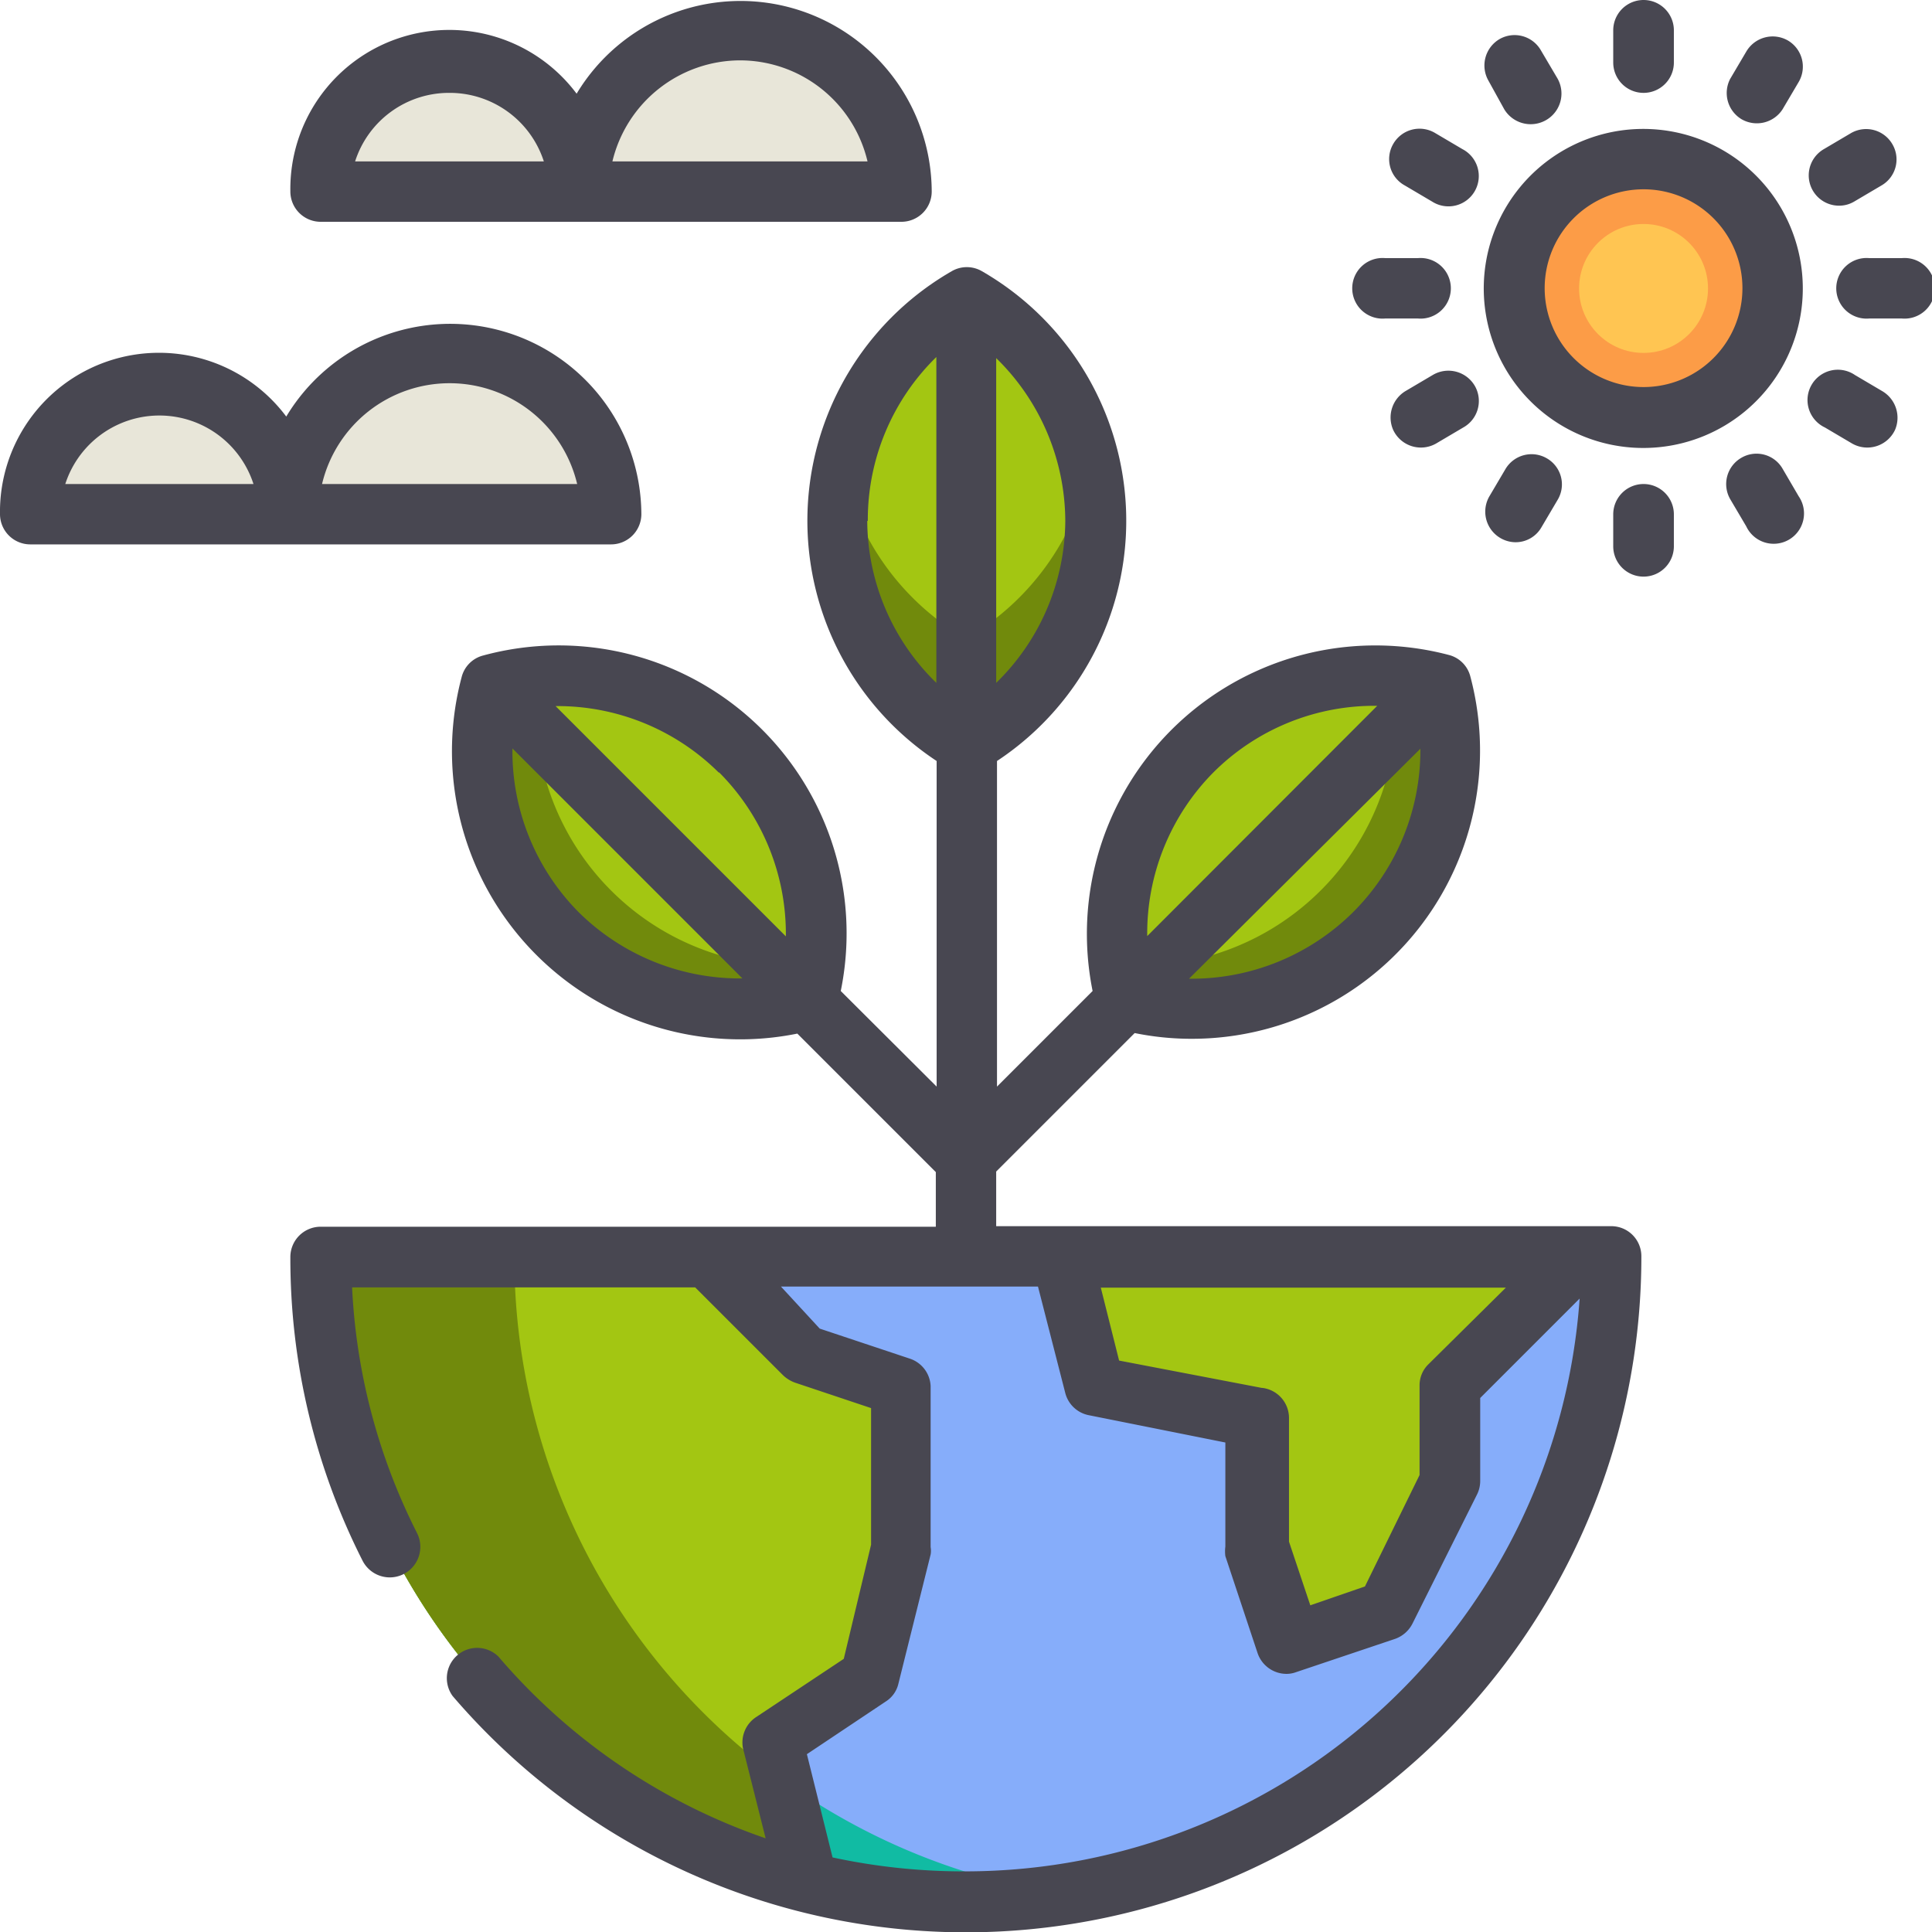 <svg xmlns="http://www.w3.org/2000/svg" viewBox="0 0 70.73 70.73"><defs><style>.cls-1{fill:#86adfa;}.cls-2{fill:#11bba3;}.cls-3{fill:#a3c612;}.cls-4{fill:#718a0c;}.cls-5{fill:#fc9c47;}.cls-6{fill:#ffc552;}.cls-7{fill:#e8e6d9;}.cls-8{fill:#484751;}</style></defs><g id="Vrstva_2" data-name="Vrstva 2"><g id="DESIGNED_BY_FREEPIK" data-name="DESIGNED BY FREEPIK"><path class="cls-1" d="M35.36,69.62A23.63,23.63,0,0,0,59,46H11.74A23.63,23.63,0,0,0,35.36,69.62Z"/><path class="cls-2" d="M18.83,46H11.74A23.63,23.63,0,0,0,35.36,69.62a23.09,23.09,0,0,0,3.55-.27A23.62,23.62,0,0,1,18.83,46Z"/><polygon class="cls-3" points="45.99 51.9 45.99 56.63 47.17 60.17 50.72 58.99 53.08 54.26 53.08 50.72 57.81 45.99 38.91 45.99 40.09 50.72 45.99 51.9"/><path class="cls-3" d="M25.91,46H11.74A23.64,23.64,0,0,0,29.59,68.91l-.13-.47-1.18-4.73,3.54-2.36L33,56.62v-5.9l-3.54-1.18Z"/><path class="cls-4" d="M28.64,65.16A23.58,23.58,0,0,1,18.83,46H11.74A23.64,23.64,0,0,0,29.59,68.91l-.13-.47Z"/><path class="cls-3" d="M35.36,10.88a9.46,9.46,0,0,0,0,16.37,9.45,9.45,0,0,0,0-16.37Z"/><path class="cls-4" d="M35.36,23.38a9.45,9.45,0,0,1-4.52-6.25,9.46,9.46,0,0,0,4.52,10.12,9.45,9.45,0,0,0,4.53-10.12A9.49,9.49,0,0,1,35.36,23.38Z"/><path class="cls-3" d="M52.76,25.05A9.45,9.45,0,0,0,41.19,36.62,9.44,9.44,0,0,0,52.76,25.05Z"/><path class="cls-4" d="M52.76,25.05a10,10,0,0,0-1.71-.29A9.44,9.44,0,0,1,40.94,35.33a9.19,9.19,0,0,0,.25,1.29A9.44,9.44,0,0,0,52.76,25.05Z"/><path class="cls-3" d="M18,25.05A9.45,9.45,0,0,1,29.54,36.62,9.44,9.44,0,0,1,18,25.05Z"/><path class="cls-4" d="M22.37,32.6a9.43,9.43,0,0,1-2.69-7.84,9.86,9.86,0,0,0-1.71.29A9.44,9.44,0,0,0,29.54,36.62a10.89,10.89,0,0,0,.25-1.29A9.41,9.41,0,0,1,22.37,32.6Z"/><circle class="cls-5" cx="60.17" cy="10.56" r="4.72"/><circle class="cls-6" cx="60.17" cy="10.56" r="2.36"/><path class="cls-7" d="M27.09,1.11A5.9,5.9,0,0,1,33,7H21.19A5.9,5.9,0,0,1,27.09,1.11Z"/><path class="cls-7" d="M16.46,2.29A4.72,4.72,0,0,1,21.19,7H11.74A4.72,4.72,0,0,1,16.46,2.29Z"/><path class="cls-7" d="M16.46,12.92a5.9,5.9,0,0,1,5.91,5.91H10.56A5.9,5.9,0,0,1,16.46,12.92Z"/><path class="cls-7" d="M5.83,14.1a4.73,4.73,0,0,1,4.73,4.73H1.11A4.72,4.72,0,0,1,5.83,14.1Z"/><path class="cls-8" d="M59,44.89H36.47v-2l5.07-5.07a10.41,10.41,0,0,0,2.08.21A10.55,10.55,0,0,0,53.83,24.77a1.09,1.09,0,0,0-.78-.79A10.56,10.56,0,0,0,40,36.28l-3.5,3.5V27.86a10.54,10.54,0,0,0-.55-17.93,1.1,1.1,0,0,0-1.11,0,10.54,10.54,0,0,0-.55,17.93V39.78l-3.51-3.5A10.54,10.54,0,0,0,17.68,24a1.09,1.09,0,0,0-.78.79A10.55,10.55,0,0,0,29.19,37.84l5.07,5.07v2H11.74A1.11,1.11,0,0,0,10.63,46a24.48,24.48,0,0,0,2.64,11.13,1.11,1.11,0,0,0,2-1,22.24,22.24,0,0,1-2.38-9H25.45l3.22,3.22a1.25,1.25,0,0,0,.44.27l2.78.93v5l-1,4.18-3.19,2.12A1.11,1.11,0,0,0,27.2,64l.83,3.3a22.46,22.46,0,0,1-9.78-6.65,1.11,1.11,0,0,0-1.68,1.44A24.73,24.73,0,0,0,60.09,46,1.1,1.1,0,0,0,59,44.89ZM49.53,33.4a8.39,8.39,0,0,1-6,2.43L52,27.41A8.38,8.38,0,0,1,49.53,33.4Zm-5.11-5.12a8.34,8.34,0,0,1,6-2.44L42,34.27A8.37,8.37,0,0,1,44.42,28.28ZM39,19.07A8.35,8.35,0,0,1,36.47,25V13.11A8.37,8.37,0,0,1,39,19.07Zm-7.23,0a8.33,8.33,0,0,1,2.51-6V25A8.31,8.31,0,0,1,31.75,19.07Zm-5.44,9.21a8.37,8.37,0,0,1,2.44,6l-8.43-8.43A8.37,8.37,0,0,1,26.31,28.28ZM21.19,33.4a8.37,8.37,0,0,1-2.43-6l8.42,8.42A8.4,8.4,0,0,1,21.19,33.4Zm25,17.41-5.22-1-.67-2.67H55.13L52.3,49.94a1.07,1.07,0,0,0-.33.78V54l-2,4.08-2,.69-.78-2.33V51.9A1.11,1.11,0,0,0,46.21,50.81ZM35.36,68.51A22.73,22.73,0,0,1,30.48,68l-.94-3.78,2.89-1.93a1.05,1.05,0,0,0,.46-.65l1.18-4.73a.77.77,0,0,0,0-.27v-5.9a1.11,1.11,0,0,0-.76-1l-3.3-1.1L28.59,47.1H38L39,51a1.11,1.11,0,0,0,.86.81l5,1v3.81a1.34,1.34,0,0,0,0,.35l1.18,3.55a1.12,1.12,0,0,0,1.05.76,1,1,0,0,0,.35-.06L51.07,60a1.14,1.14,0,0,0,.64-.56l2.36-4.72a1.11,1.11,0,0,0,.12-.5V51.18l3.64-3.64A22.55,22.55,0,0,1,35.36,68.51Z"/><path class="cls-8" d="M60.17,4.72A5.84,5.84,0,1,0,66,10.56,5.84,5.84,0,0,0,60.17,4.72Zm0,9.45a3.62,3.62,0,1,1,3.62-3.61A3.62,3.62,0,0,1,60.17,14.17Z"/><path class="cls-8" d="M60.17,3.4a1.11,1.11,0,0,0,1.11-1.11V1.11a1.11,1.11,0,1,0-2.22,0V2.29A1.11,1.11,0,0,0,60.17,3.4Z"/><path class="cls-8" d="M63.75,4.36A1.12,1.12,0,0,0,65.26,4l.59-1a1.11,1.11,0,0,0-.4-1.52,1.12,1.12,0,0,0-1.52.41l-.59,1A1.12,1.12,0,0,0,63.75,4.36Z"/><path class="cls-8" d="M67.33,7.53a1.08,1.08,0,0,0,.55-.15l1-.59a1.1,1.1,0,0,0,.4-1.51,1.11,1.11,0,0,0-1.51-.41l-1,.59a1.11,1.11,0,0,0,.55,2.07Z"/><path class="cls-8" d="M69.62,9.45H68.44a1.11,1.11,0,1,0,0,2.21h1.18a1.11,1.11,0,1,0,0-2.21Z"/><path class="cls-8" d="M68.91,14.32l-1-.59a1.11,1.11,0,1,0-1.1,1.92l1,.59a1.12,1.12,0,0,0,1.57-.51A1.13,1.13,0,0,0,68.91,14.32Z"/><path class="cls-8" d="M65.26,17.16a1.1,1.1,0,0,0-1.51-.4,1.11,1.11,0,0,0-.41,1.51l.59,1a1.11,1.11,0,1,0,1.92-1.1Z"/><path class="cls-8" d="M55.44,19.85a1.09,1.09,0,0,0,1-.56l.59-1a1.1,1.1,0,0,0-.4-1.51,1.11,1.11,0,0,0-1.52.4l-.59,1A1.12,1.12,0,0,0,55.44,19.85Z"/><path class="cls-8" d="M52.45,13.73l-1,.59A1.13,1.13,0,0,0,51,15.73a1.12,1.12,0,0,0,1.57.51l1-.59A1.11,1.11,0,0,0,54,14.14,1.12,1.12,0,0,0,52.45,13.73Z"/><path class="cls-8" d="M50.72,11.66H51.9a1.11,1.11,0,1,0,0-2.21H50.72a1.11,1.11,0,1,0,0,2.21Z"/><path class="cls-8" d="M51.43,6.79l1,.59a1.11,1.11,0,1,0,1.11-1.92l-1-.59A1.11,1.11,0,0,0,51,5.28,1.1,1.1,0,0,0,51.43,6.79Z"/><path class="cls-8" d="M55.07,4a1.13,1.13,0,0,0,1.62.34A1.12,1.12,0,0,0,57,2.84l-.59-1a1.11,1.11,0,0,0-1.51-.41,1.12,1.12,0,0,0-.41,1.52Z"/><path class="cls-8" d="M60.17,17.72a1.11,1.11,0,0,0-1.11,1.11V20a1.11,1.11,0,0,0,2.22,0V18.83A1.11,1.11,0,0,0,60.17,17.72Z"/><path class="cls-8" d="M11.74,8.12H33A1.11,1.11,0,0,0,34.11,7a7,7,0,0,0-13-3.57A5.82,5.82,0,0,0,10.63,7,1.11,1.11,0,0,0,11.74,8.12ZM27.09,2.21a4.8,4.8,0,0,1,4.67,3.7H22.42A4.82,4.82,0,0,1,27.09,2.21ZM16.46,3.4a3.62,3.62,0,0,1,3.45,2.51H13A3.61,3.61,0,0,1,16.46,3.4Z"/><path class="cls-8" d="M23.48,18.83a7,7,0,0,0-13-3.58A5.82,5.82,0,0,0,0,18.83a1.11,1.11,0,0,0,1.11,1.1H22.37A1.11,1.11,0,0,0,23.48,18.83ZM2.39,17.72a3.62,3.62,0,0,1,6.89,0Zm9.4,0a4.8,4.8,0,0,1,9.34,0Z"/></g></g></svg>